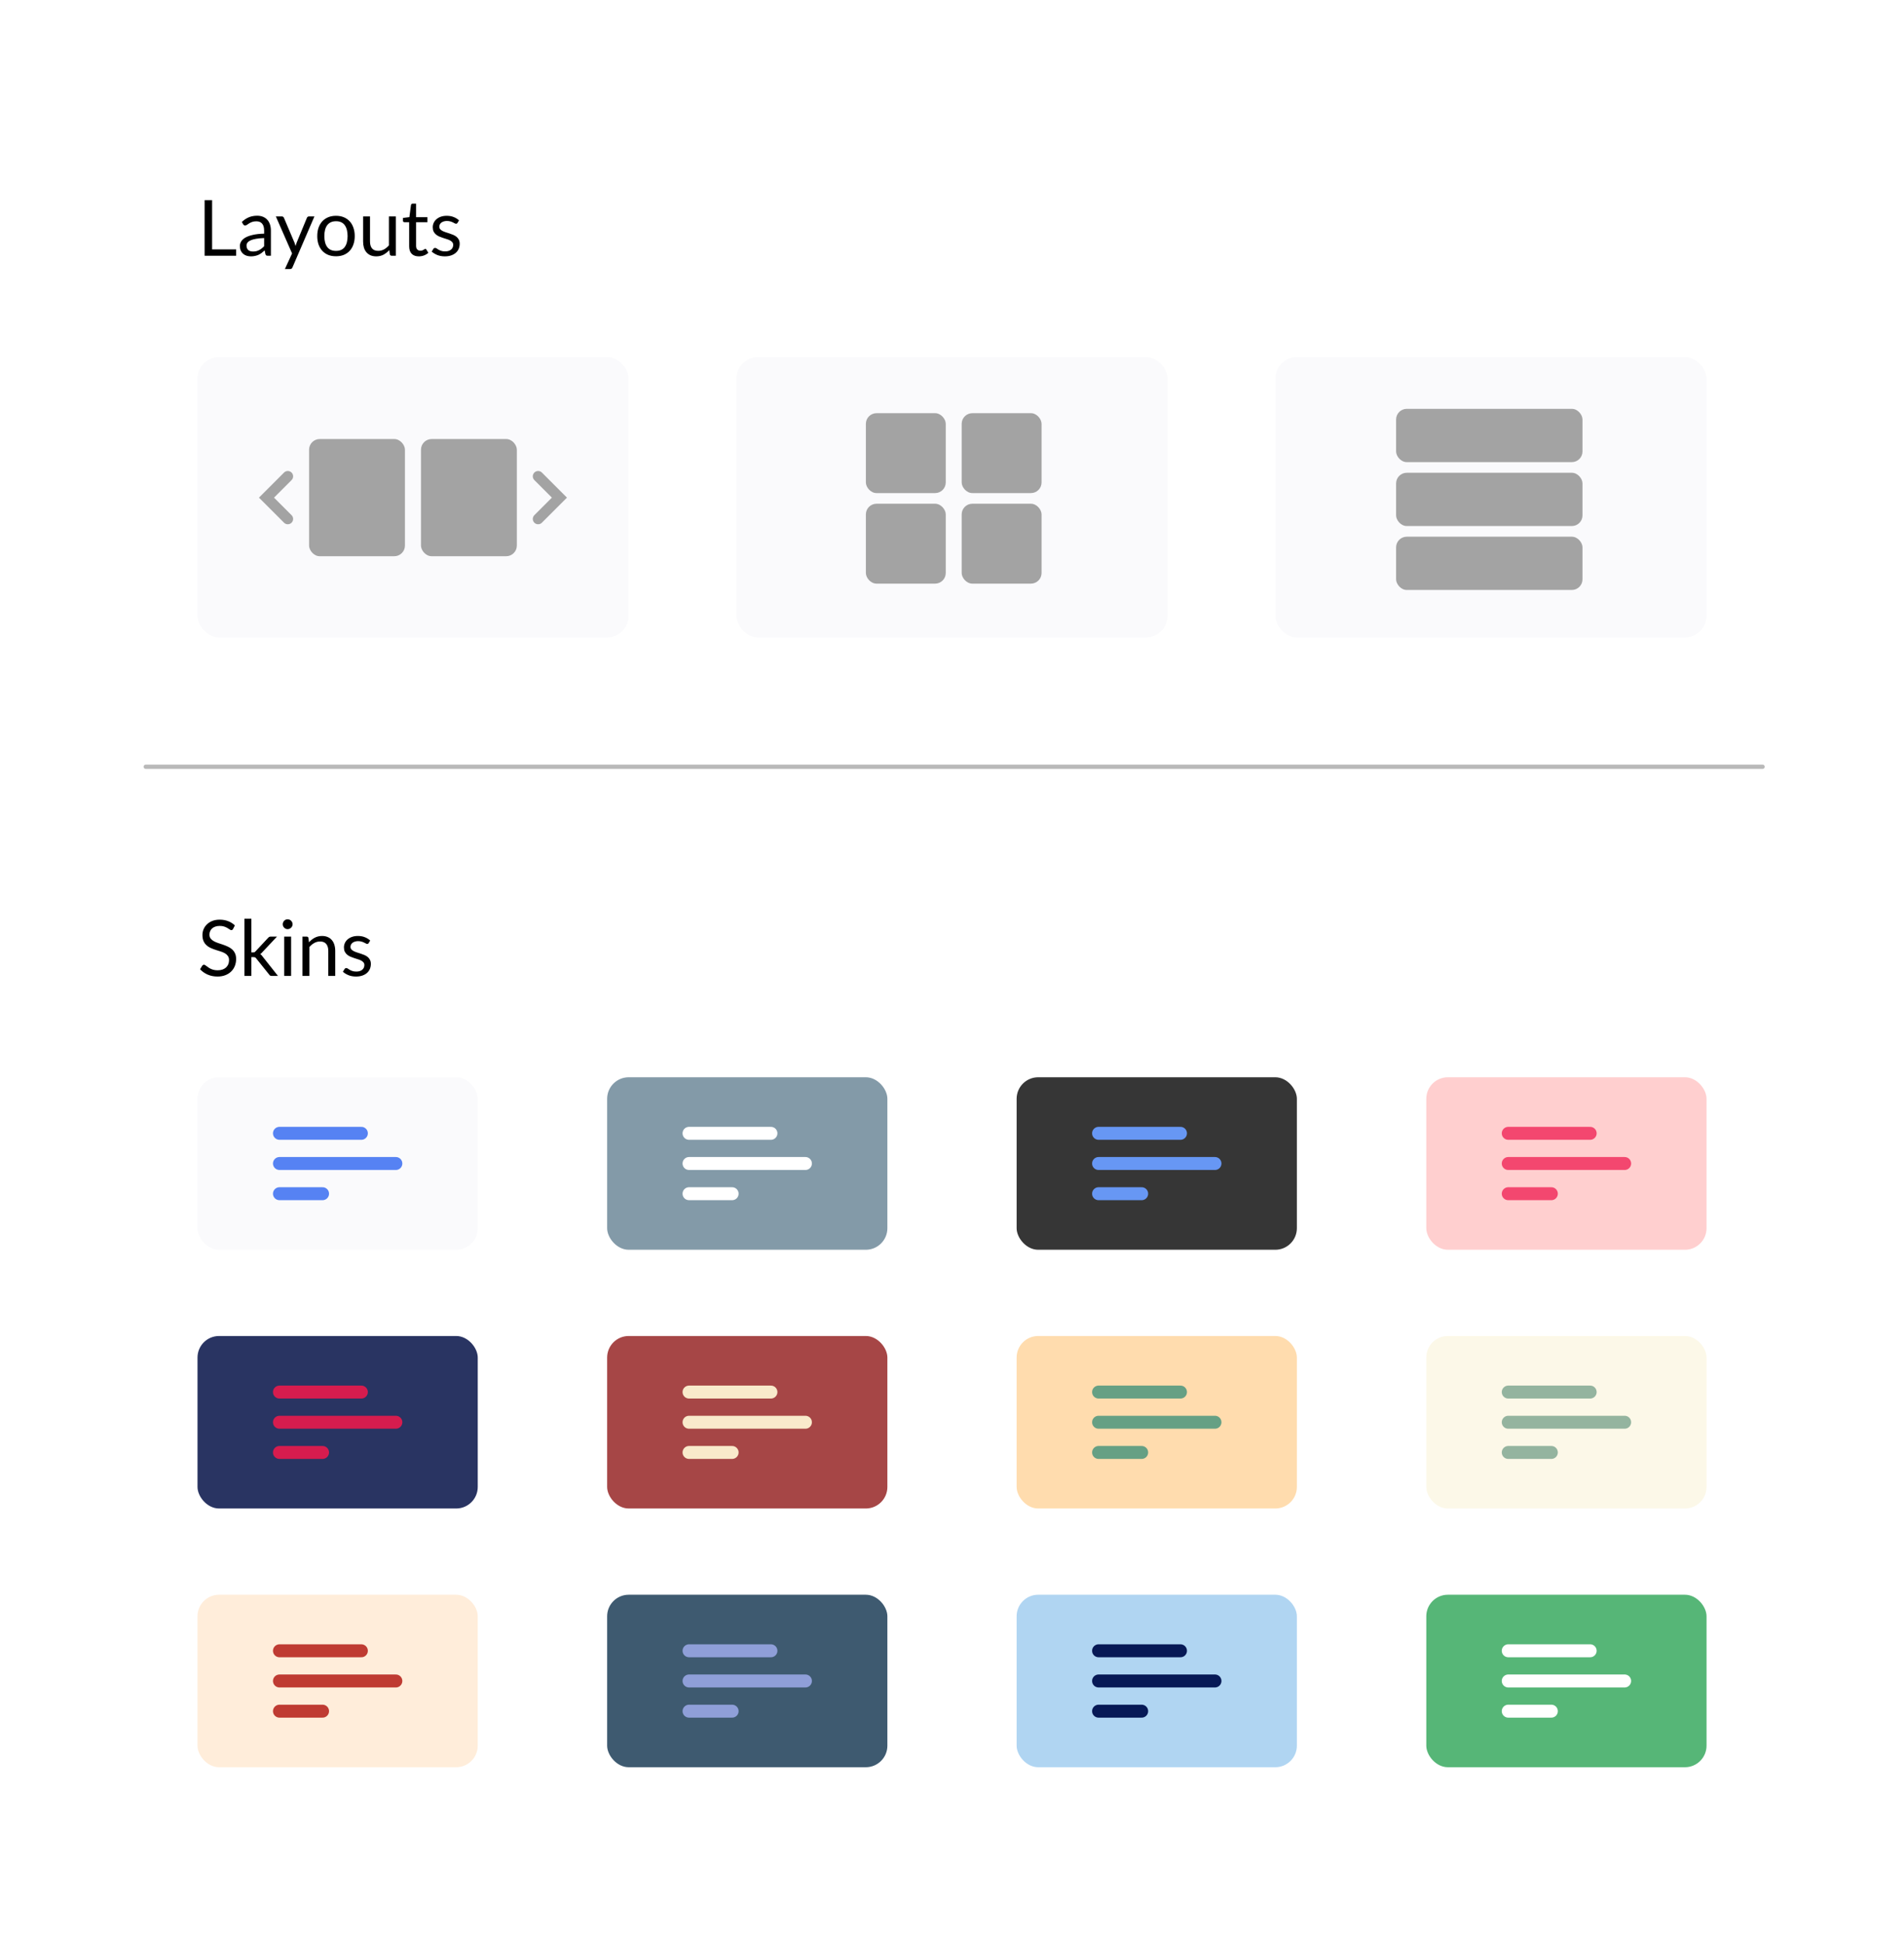<svg width="191" height="195" viewBox="0 0 191 195" fill="none" xmlns="http://www.w3.org/2000/svg">
<g filter="url(#filter0_d_455_25689)">
<rect x="9" y="9" width="173" height="177.325" rx="4.325" fill="white"/>
</g>
<path opacity="0.3" d="M14.623 76.903L176.811 76.903" stroke="#141414" stroke-width="0.432" stroke-linecap="round"/>
<path d="M23.689 25.015V25.65H20.525V20.072H21.276V25.015H23.689ZM26.497 23.875C26.178 23.885 25.906 23.911 25.68 23.953C25.457 23.992 25.274 24.044 25.131 24.108C24.991 24.173 24.888 24.25 24.823 24.338C24.761 24.426 24.73 24.525 24.73 24.634C24.73 24.738 24.747 24.827 24.781 24.902C24.814 24.978 24.86 25.04 24.917 25.089C24.977 25.136 25.045 25.171 25.123 25.195C25.204 25.215 25.289 25.226 25.38 25.226C25.502 25.226 25.614 25.214 25.715 25.191C25.816 25.165 25.911 25.128 25.999 25.082C26.09 25.035 26.175 24.979 26.256 24.914C26.339 24.849 26.419 24.775 26.497 24.692V23.875ZM24.259 22.263C24.477 22.053 24.712 21.896 24.964 21.792C25.215 21.689 25.494 21.637 25.8 21.637C26.021 21.637 26.217 21.673 26.388 21.746C26.559 21.818 26.704 21.92 26.82 22.049C26.937 22.179 27.025 22.336 27.085 22.52C27.145 22.705 27.175 22.907 27.175 23.128V25.65H26.867C26.8 25.65 26.748 25.64 26.711 25.619C26.675 25.595 26.646 25.551 26.626 25.486L26.548 25.113C26.444 25.209 26.343 25.294 26.244 25.37C26.146 25.442 26.042 25.505 25.933 25.556C25.824 25.606 25.707 25.643 25.582 25.669C25.461 25.698 25.324 25.712 25.174 25.712C25.021 25.712 24.877 25.691 24.742 25.65C24.607 25.606 24.489 25.541 24.387 25.455C24.289 25.37 24.21 25.262 24.15 25.132C24.093 25 24.064 24.844 24.064 24.665C24.064 24.509 24.107 24.36 24.193 24.218C24.279 24.072 24.417 23.944 24.609 23.832C24.801 23.721 25.052 23.63 25.361 23.56C25.669 23.487 26.048 23.445 26.497 23.435V23.128C26.497 22.821 26.431 22.59 26.299 22.435C26.166 22.276 25.973 22.197 25.719 22.197C25.547 22.197 25.404 22.219 25.287 22.263C25.172 22.305 25.073 22.353 24.987 22.407C24.904 22.459 24.831 22.507 24.769 22.552C24.709 22.593 24.65 22.614 24.59 22.614C24.543 22.614 24.503 22.602 24.469 22.579C24.436 22.553 24.407 22.522 24.384 22.485L24.259 22.263ZM31.541 21.707L29.341 26.814C29.318 26.866 29.288 26.907 29.252 26.938C29.218 26.97 29.165 26.985 29.092 26.985H28.579L29.299 25.42L27.672 21.707H28.271C28.331 21.707 28.378 21.722 28.411 21.753C28.448 21.782 28.472 21.814 28.485 21.851L29.54 24.334C29.582 24.443 29.617 24.557 29.645 24.677C29.681 24.555 29.72 24.439 29.762 24.33L30.786 21.851C30.801 21.809 30.827 21.776 30.863 21.75C30.902 21.721 30.945 21.707 30.992 21.707H31.541ZM33.709 21.645C33.997 21.645 34.256 21.692 34.487 21.788C34.718 21.885 34.915 22.021 35.079 22.197C35.242 22.374 35.367 22.588 35.452 22.84C35.541 23.089 35.585 23.368 35.585 23.676C35.585 23.988 35.541 24.268 35.452 24.517C35.367 24.766 35.242 24.979 35.079 25.156C34.915 25.332 34.718 25.468 34.487 25.564C34.256 25.658 33.997 25.704 33.709 25.704C33.418 25.704 33.156 25.658 32.922 25.564C32.691 25.468 32.494 25.332 32.331 25.156C32.167 24.979 32.041 24.766 31.953 24.517C31.867 24.268 31.825 23.988 31.825 23.676C31.825 23.368 31.867 23.089 31.953 22.84C32.041 22.588 32.167 22.374 32.331 22.197C32.494 22.021 32.691 21.885 32.922 21.788C33.156 21.692 33.418 21.645 33.709 21.645ZM33.709 25.163C34.098 25.163 34.388 25.034 34.581 24.774C34.773 24.512 34.868 24.147 34.868 23.68C34.868 23.211 34.773 22.845 34.581 22.583C34.388 22.32 34.098 22.189 33.709 22.189C33.511 22.189 33.339 22.223 33.191 22.291C33.045 22.358 32.924 22.456 32.825 22.583C32.729 22.71 32.656 22.867 32.607 23.054C32.56 23.238 32.537 23.447 32.537 23.68C32.537 24.147 32.633 24.512 32.825 24.774C33.02 25.034 33.314 25.163 33.709 25.163ZM39.706 21.707V25.65H39.293C39.195 25.65 39.133 25.602 39.106 25.506L39.052 25.082C38.881 25.271 38.689 25.424 38.476 25.541C38.263 25.655 38.019 25.712 37.744 25.712C37.529 25.712 37.338 25.677 37.172 25.607C37.008 25.534 36.871 25.433 36.759 25.303C36.648 25.174 36.563 25.017 36.506 24.832C36.452 24.648 36.425 24.445 36.425 24.221V21.707H37.117V24.221C37.117 24.52 37.185 24.751 37.32 24.914C37.457 25.078 37.666 25.159 37.947 25.159C38.152 25.159 38.342 25.111 38.519 25.015C38.698 24.917 38.863 24.782 39.013 24.611V21.707H39.706ZM42.015 25.712C41.704 25.712 41.464 25.625 41.295 25.451C41.129 25.277 41.046 25.027 41.046 24.7V22.287H40.571C40.529 22.287 40.495 22.275 40.466 22.252C40.437 22.226 40.423 22.187 40.423 22.135V21.859L41.069 21.777L41.229 20.558C41.237 20.52 41.254 20.488 41.279 20.465C41.308 20.439 41.344 20.426 41.388 20.426H41.739V21.785H42.879V22.287H41.739V24.653C41.739 24.82 41.779 24.943 41.859 25.023C41.94 25.104 42.044 25.144 42.171 25.144C42.243 25.144 42.306 25.135 42.358 25.117C42.412 25.096 42.459 25.074 42.498 25.05C42.537 25.027 42.569 25.006 42.595 24.988C42.624 24.967 42.648 24.957 42.669 24.957C42.705 24.957 42.738 24.979 42.766 25.023L42.969 25.354C42.849 25.466 42.705 25.554 42.537 25.619C42.368 25.681 42.194 25.712 42.015 25.712ZM45.891 22.357C45.86 22.414 45.812 22.442 45.747 22.442C45.708 22.442 45.664 22.428 45.615 22.4C45.566 22.371 45.505 22.34 45.432 22.306C45.362 22.27 45.278 22.238 45.179 22.209C45.08 22.178 44.964 22.162 44.829 22.162C44.712 22.162 44.607 22.178 44.513 22.209C44.42 22.238 44.34 22.278 44.272 22.33C44.207 22.381 44.157 22.442 44.12 22.512C44.087 22.58 44.07 22.654 44.07 22.734C44.07 22.836 44.098 22.92 44.155 22.987C44.215 23.055 44.293 23.113 44.389 23.163C44.485 23.212 44.594 23.256 44.716 23.295C44.838 23.331 44.962 23.372 45.089 23.416C45.219 23.457 45.345 23.504 45.467 23.556C45.589 23.608 45.698 23.672 45.794 23.75C45.89 23.828 45.967 23.924 46.024 24.038C46.083 24.15 46.113 24.285 46.113 24.443C46.113 24.625 46.081 24.794 46.016 24.949C45.951 25.102 45.855 25.236 45.728 25.35C45.601 25.462 45.445 25.55 45.261 25.615C45.076 25.68 44.864 25.712 44.622 25.712C44.347 25.712 44.098 25.668 43.875 25.58C43.652 25.489 43.462 25.373 43.307 25.233L43.47 24.969C43.491 24.935 43.516 24.909 43.544 24.891C43.573 24.873 43.609 24.864 43.653 24.864C43.7 24.864 43.749 24.882 43.801 24.918C43.853 24.954 43.915 24.995 43.988 25.039C44.063 25.083 44.154 25.123 44.26 25.159C44.367 25.196 44.499 25.214 44.657 25.214C44.792 25.214 44.91 25.197 45.012 25.163C45.113 25.127 45.197 25.079 45.265 25.019C45.332 24.96 45.381 24.891 45.413 24.813C45.446 24.735 45.463 24.652 45.463 24.564C45.463 24.455 45.433 24.365 45.374 24.295C45.316 24.223 45.24 24.162 45.144 24.112C45.048 24.061 44.938 24.016 44.813 23.98C44.691 23.941 44.565 23.901 44.435 23.859C44.308 23.818 44.182 23.771 44.058 23.719C43.936 23.665 43.827 23.597 43.731 23.517C43.635 23.436 43.557 23.338 43.497 23.221C43.44 23.102 43.412 22.958 43.412 22.789C43.412 22.638 43.443 22.494 43.505 22.357C43.568 22.217 43.658 22.095 43.778 21.991C43.897 21.885 44.044 21.8 44.218 21.738C44.391 21.676 44.59 21.645 44.813 21.645C45.073 21.645 45.305 21.686 45.51 21.769C45.717 21.849 45.897 21.961 46.047 22.104L45.891 22.357Z" fill="black"/>
<path d="M23.378 93.173C23.355 93.212 23.329 93.241 23.3 93.262C23.274 93.28 23.242 93.289 23.203 93.289C23.159 93.289 23.107 93.267 23.047 93.223C22.988 93.179 22.912 93.131 22.821 93.079C22.733 93.025 22.625 92.975 22.498 92.931C22.374 92.887 22.222 92.865 22.043 92.865C21.874 92.865 21.725 92.888 21.595 92.935C21.468 92.979 21.36 93.04 21.272 93.118C21.187 93.196 21.122 93.288 21.078 93.394C21.033 93.498 21.011 93.611 21.011 93.733C21.011 93.889 21.049 94.019 21.124 94.122C21.202 94.224 21.303 94.311 21.428 94.383C21.555 94.456 21.698 94.519 21.856 94.574C22.017 94.626 22.18 94.68 22.346 94.737C22.515 94.794 22.679 94.859 22.837 94.932C22.998 95.002 23.141 95.092 23.265 95.201C23.392 95.31 23.494 95.443 23.569 95.602C23.647 95.76 23.686 95.954 23.686 96.185C23.686 96.429 23.644 96.659 23.561 96.874C23.478 97.087 23.356 97.273 23.195 97.431C23.037 97.589 22.841 97.714 22.607 97.805C22.376 97.895 22.113 97.941 21.817 97.941C21.454 97.941 21.124 97.876 20.828 97.746C20.533 97.614 20.28 97.436 20.069 97.213L20.287 96.855C20.308 96.826 20.333 96.803 20.361 96.785C20.392 96.764 20.426 96.754 20.462 96.754C20.496 96.754 20.534 96.768 20.575 96.796C20.619 96.823 20.669 96.856 20.723 96.898C20.778 96.939 20.84 96.985 20.91 97.034C20.98 97.083 21.059 97.129 21.148 97.17C21.238 97.212 21.341 97.247 21.455 97.275C21.569 97.301 21.698 97.314 21.84 97.314C22.02 97.314 22.179 97.29 22.319 97.24C22.459 97.191 22.578 97.122 22.674 97.034C22.772 96.943 22.847 96.835 22.899 96.711C22.951 96.586 22.977 96.448 22.977 96.294C22.977 96.126 22.938 95.988 22.86 95.882C22.785 95.773 22.685 95.682 22.561 95.609C22.436 95.537 22.293 95.476 22.132 95.426C21.971 95.374 21.808 95.323 21.642 95.271C21.476 95.216 21.312 95.154 21.151 95.084C20.991 95.014 20.848 94.923 20.723 94.811C20.599 94.7 20.498 94.561 20.42 94.395C20.345 94.226 20.307 94.019 20.307 93.772C20.307 93.575 20.345 93.384 20.42 93.2C20.498 93.016 20.609 92.852 20.755 92.709C20.902 92.567 21.083 92.453 21.296 92.367C21.511 92.281 21.758 92.238 22.035 92.238C22.346 92.238 22.629 92.288 22.884 92.386C23.141 92.485 23.366 92.628 23.561 92.814L23.378 93.173ZM25.217 92.145V95.52H25.396C25.448 95.52 25.491 95.513 25.524 95.5C25.561 95.485 25.598 95.455 25.637 95.411L26.883 94.076C26.919 94.032 26.957 93.998 26.996 93.975C27.037 93.948 27.092 93.936 27.159 93.936H27.786L26.334 95.481C26.264 95.569 26.189 95.638 26.108 95.687C26.155 95.718 26.196 95.755 26.233 95.796C26.272 95.835 26.308 95.88 26.342 95.932L27.883 97.879H27.264C27.204 97.879 27.153 97.87 27.108 97.851C27.067 97.831 27.031 97.794 27 97.742L25.703 96.127C25.664 96.073 25.625 96.037 25.587 96.022C25.55 96.004 25.493 95.995 25.415 95.995H25.217V97.879H24.52V92.145H25.217ZM29.205 93.936V97.879H28.512V93.936H29.205ZM29.353 92.698C29.353 92.765 29.339 92.829 29.31 92.888C29.284 92.946 29.248 92.998 29.201 93.044C29.157 93.088 29.104 93.123 29.042 93.149C28.982 93.175 28.918 93.188 28.851 93.188C28.783 93.188 28.72 93.175 28.66 93.149C28.603 93.123 28.552 93.088 28.508 93.044C28.464 92.998 28.429 92.946 28.403 92.888C28.377 92.829 28.364 92.765 28.364 92.698C28.364 92.63 28.377 92.567 28.403 92.507C28.429 92.445 28.464 92.391 28.508 92.347C28.552 92.301 28.603 92.264 28.66 92.238C28.72 92.213 28.783 92.2 28.851 92.2C28.918 92.2 28.982 92.213 29.042 92.238C29.104 92.264 29.157 92.301 29.201 92.347C29.248 92.391 29.284 92.445 29.31 92.507C29.339 92.567 29.353 92.63 29.353 92.698ZM30.997 94.508C31.083 94.412 31.174 94.325 31.27 94.247C31.366 94.169 31.467 94.103 31.573 94.048C31.683 93.991 31.797 93.948 31.916 93.92C32.038 93.889 32.169 93.873 32.309 93.873C32.525 93.873 32.714 93.91 32.877 93.982C33.044 94.052 33.181 94.153 33.29 94.286C33.402 94.416 33.486 94.573 33.543 94.757C33.6 94.941 33.629 95.145 33.629 95.368V97.879H32.932V95.368C32.932 95.07 32.863 94.839 32.726 94.675C32.591 94.509 32.384 94.426 32.107 94.426C31.902 94.426 31.71 94.475 31.531 94.574C31.354 94.672 31.191 94.806 31.04 94.975V97.879H30.343V93.936H30.76C30.859 93.936 30.92 93.984 30.943 94.08L30.997 94.508ZM36.981 94.586C36.95 94.643 36.902 94.671 36.837 94.671C36.798 94.671 36.754 94.657 36.705 94.628C36.655 94.6 36.594 94.569 36.522 94.535C36.452 94.499 36.367 94.466 36.269 94.438C36.17 94.407 36.053 94.391 35.918 94.391C35.802 94.391 35.697 94.407 35.603 94.438C35.51 94.466 35.429 94.507 35.362 94.558C35.297 94.61 35.246 94.671 35.21 94.741C35.176 94.809 35.159 94.883 35.159 94.963C35.159 95.064 35.188 95.149 35.245 95.216C35.305 95.284 35.383 95.342 35.479 95.391C35.575 95.441 35.684 95.485 35.806 95.524C35.928 95.56 36.052 95.6 36.179 95.644C36.309 95.686 36.435 95.733 36.557 95.784C36.679 95.836 36.788 95.901 36.884 95.979C36.98 96.057 37.056 96.153 37.113 96.267C37.173 96.379 37.203 96.514 37.203 96.672C37.203 96.854 37.17 97.022 37.106 97.178C37.041 97.331 36.945 97.465 36.818 97.579C36.691 97.691 36.535 97.779 36.35 97.844C36.166 97.909 35.953 97.941 35.712 97.941C35.437 97.941 35.188 97.897 34.965 97.809C34.742 97.718 34.552 97.602 34.397 97.462L34.56 97.198C34.581 97.164 34.605 97.138 34.634 97.12C34.663 97.102 34.699 97.092 34.743 97.092C34.79 97.092 34.839 97.111 34.891 97.147C34.943 97.183 35.005 97.223 35.078 97.267C35.153 97.312 35.244 97.352 35.35 97.388C35.456 97.424 35.589 97.443 35.747 97.443C35.882 97.443 36 97.426 36.101 97.392C36.203 97.356 36.287 97.308 36.354 97.248C36.422 97.188 36.471 97.12 36.502 97.042C36.536 96.964 36.553 96.881 36.553 96.793C36.553 96.684 36.523 96.594 36.463 96.524C36.406 96.451 36.33 96.39 36.234 96.341C36.138 96.289 36.027 96.245 35.903 96.209C35.781 96.17 35.655 96.13 35.525 96.088C35.398 96.047 35.272 96 35.148 95.948C35.026 95.894 34.917 95.826 34.821 95.746C34.725 95.665 34.647 95.567 34.587 95.45C34.53 95.33 34.502 95.186 34.502 95.018C34.502 94.867 34.533 94.723 34.595 94.586C34.657 94.445 34.748 94.323 34.867 94.22C34.987 94.113 35.133 94.029 35.307 93.967C35.481 93.904 35.68 93.873 35.903 93.873C36.162 93.873 36.395 93.915 36.6 93.998C36.807 94.078 36.986 94.19 37.137 94.333L36.981 94.586Z" fill="black"/>
<rect x="19.812" y="35.816" width="43.25" height="28.113" rx="2.163" fill="#FAFAFC"/>
<rect x="73.875" y="35.816" width="43.25" height="28.113" rx="2.163" fill="#FAFAFC"/>
<rect x="127.938" y="35.816" width="43.25" height="28.113" rx="2.163" fill="#FAFAFC"/>
<rect x="31.005" y="44.033" width="9.617" height="11.754" rx="1.069" fill="#A3A3A3"/>
<path d="M53.982 52.047L56.119 49.91L53.982 47.773" stroke="#A3A3A3" stroke-width="1.069" stroke-linecap="round"/>
<path d="M28.87 52.047L26.733 49.91L28.87 47.773" stroke="#A3A3A3" stroke-width="1.069" stroke-linecap="round"/>
<rect x="42.23" y="44.033" width="9.617" height="11.754" rx="1.069" fill="#A3A3A3"/>
<rect x="96.471" y="41.44" width="8.014" height="8.014" rx="1.069" fill="#A3A3A3"/>
<rect x="96.471" y="50.522" width="8.014" height="8.014" rx="1.069" fill="#A3A3A3"/>
<rect x="86.86" y="41.44" width="8.014" height="8.014" rx="1.069" fill="#A3A3A3"/>
<rect x="86.86" y="50.522" width="8.014" height="8.014" rx="1.069" fill="#A3A3A3"/>
<rect x="140.05" y="41.005" width="18.699" height="5.343" rx="1.069" fill="#A3A3A3"/>
<rect x="140.05" y="47.416" width="18.699" height="5.343" rx="1.069" fill="#A3A3A3"/>
<rect x="140.05" y="53.828" width="18.699" height="5.343" rx="1.069" fill="#A3A3A3"/>
<rect x="19.812" y="108.044" width="28.113" height="17.3" rx="2.163" fill="#FAFAFC"/>
<path d="M28.033 113.666H36.251" stroke="#5682F3" stroke-width="1.298" stroke-linecap="round"/>
<path d="M28.033 116.693H39.711" stroke="#5682F3" stroke-width="1.298" stroke-linecap="round"/>
<path d="M28.033 119.722H32.358" stroke="#5682F3" stroke-width="1.298" stroke-linecap="round"/>
<rect x="101.983" y="108.044" width="28.113" height="17.3" rx="2.163" fill="#363636"/>
<path d="M110.203 113.666H118.421" stroke="#6797F4" stroke-width="1.298" stroke-linecap="round"/>
<path d="M110.203 116.693H121.881" stroke="#6797F4" stroke-width="1.298" stroke-linecap="round"/>
<path d="M110.203 119.722H114.528" stroke="#6797F4" stroke-width="1.298" stroke-linecap="round"/>
<rect x="143.079" y="108.044" width="28.113" height="17.3" rx="2.163" fill="#FFCFCF"/>
<path d="M151.3 113.666H159.518" stroke="#F3476F" stroke-width="1.298" stroke-linecap="round"/>
<path d="M151.3 116.693H162.978" stroke="#F3476F" stroke-width="1.298" stroke-linecap="round"/>
<path d="M151.3 119.722H155.625" stroke="#F3476F" stroke-width="1.298" stroke-linecap="round"/>
<rect x="19.812" y="133.994" width="28.113" height="17.3" rx="2.163" fill="#293462"/>
<path d="M28.033 139.617H36.251" stroke="#D61C4E" stroke-width="1.298" stroke-linecap="round"/>
<path d="M28.033 142.644H39.711" stroke="#D61C4E" stroke-width="1.298" stroke-linecap="round"/>
<path d="M28.033 145.673H32.358" stroke="#D61C4E" stroke-width="1.298" stroke-linecap="round"/>
<rect x="19.812" y="159.943" width="28.113" height="17.3" rx="2.163" fill="#FFEDDA"/>
<path d="M28.033 165.566H36.251" stroke="#BF3B32" stroke-width="1.298" stroke-linecap="round"/>
<path d="M28.033 168.593H39.711" stroke="#BF3B32" stroke-width="1.298" stroke-linecap="round"/>
<path d="M28.033 171.621H32.358" stroke="#BF3B32" stroke-width="1.298" stroke-linecap="round"/>
<rect x="143.079" y="133.994" width="28.113" height="17.3" rx="2.163" fill="#FCF8E8"/>
<path d="M151.3 139.617H159.518" stroke="#94B49F" stroke-width="1.298" stroke-linecap="round"/>
<path d="M151.3 142.644H162.978" stroke="#94B49F" stroke-width="1.298" stroke-linecap="round"/>
<path d="M151.3 145.673H155.625" stroke="#94B49F" stroke-width="1.298" stroke-linecap="round"/>
<rect x="143.079" y="159.943" width="28.113" height="17.3" rx="2.163" fill="#56B677"/>
<path d="M151.3 165.565H159.518" stroke="white" stroke-width="1.298" stroke-linecap="round"/>
<path d="M151.3 168.592H162.978" stroke="white" stroke-width="1.298" stroke-linecap="round"/>
<path d="M151.3 171.621H155.625" stroke="white" stroke-width="1.298" stroke-linecap="round"/>
<rect x="60.905" y="108.044" width="28.113" height="17.3" rx="2.163" fill="#839AA8"/>
<path d="M69.119 113.666H77.337" stroke="white" stroke-width="1.298" stroke-linecap="round"/>
<path d="M69.119 116.693H80.797" stroke="white" stroke-width="1.298" stroke-linecap="round"/>
<path d="M69.119 119.722H73.444" stroke="white" stroke-width="1.298" stroke-linecap="round"/>
<rect x="101.983" y="133.994" width="28.113" height="17.3" rx="2.163" fill="#FFDCAE"/>
<path d="M110.203 139.617H118.421" stroke="#66A084" stroke-width="1.298" stroke-linecap="round"/>
<path d="M110.203 142.644H121.881" stroke="#66A084" stroke-width="1.298" stroke-linecap="round"/>
<path d="M110.203 145.673H114.528" stroke="#66A084" stroke-width="1.298" stroke-linecap="round"/>
<rect x="60.905" y="133.994" width="28.113" height="17.3" rx="2.163" fill="#A64646"/>
<path d="M69.119 139.617H77.337" stroke="#F9EACB" stroke-width="1.298" stroke-linecap="round"/>
<path d="M69.119 142.644H80.797" stroke="#F9EACB" stroke-width="1.298" stroke-linecap="round"/>
<path d="M69.119 145.673H73.444" stroke="#F9EACB" stroke-width="1.298" stroke-linecap="round"/>
<rect x="60.905" y="159.943" width="28.113" height="17.3" rx="2.163" fill="#3E5A70"/>
<path d="M69.119 165.565H77.337" stroke="#8F9FD8" stroke-width="1.298" stroke-linecap="round"/>
<path d="M69.119 168.592H80.797" stroke="#8F9FD8" stroke-width="1.298" stroke-linecap="round"/>
<path d="M69.119 171.621H73.444" stroke="#8F9FD8" stroke-width="1.298" stroke-linecap="round"/>
<rect x="101.983" y="159.943" width="28.113" height="17.3" rx="2.163" fill="#B0D5F2"/>
<path d="M110.203 165.565H118.421" stroke="#071956" stroke-width="1.298" stroke-linecap="round"/>
<path d="M110.203 168.592H121.881" stroke="#071956" stroke-width="1.298" stroke-linecap="round"/>
<path d="M110.203 171.621H114.528" stroke="#071956" stroke-width="1.298" stroke-linecap="round"/>
<defs>
<filter id="filter0_d_455_25689" x="0.35" y="0.35" width="190.3" height="194.625" filterUnits="userSpaceOnUse" color-interpolation-filters="sRGB">
<feFlood flood-opacity="0" result="BackgroundImageFix"/>
<feColorMatrix in="SourceAlpha" type="matrix" values="0 0 0 0 0 0 0 0 0 0 0 0 0 0 0 0 0 0 127 0" result="hardAlpha"/>
<feOffset/>
<feGaussianBlur stdDeviation="4.325"/>
<feComposite in2="hardAlpha" operator="out"/>
<feColorMatrix type="matrix" values="0 0 0 0 0 0 0 0 0 0 0 0 0 0 0 0 0 0 0.08 0"/>
<feBlend mode="normal" in2="BackgroundImageFix" result="effect1_dropShadow_455_25689"/>
<feBlend mode="normal" in="SourceGraphic" in2="effect1_dropShadow_455_25689" result="shape"/>
</filter>
</defs>
</svg>
